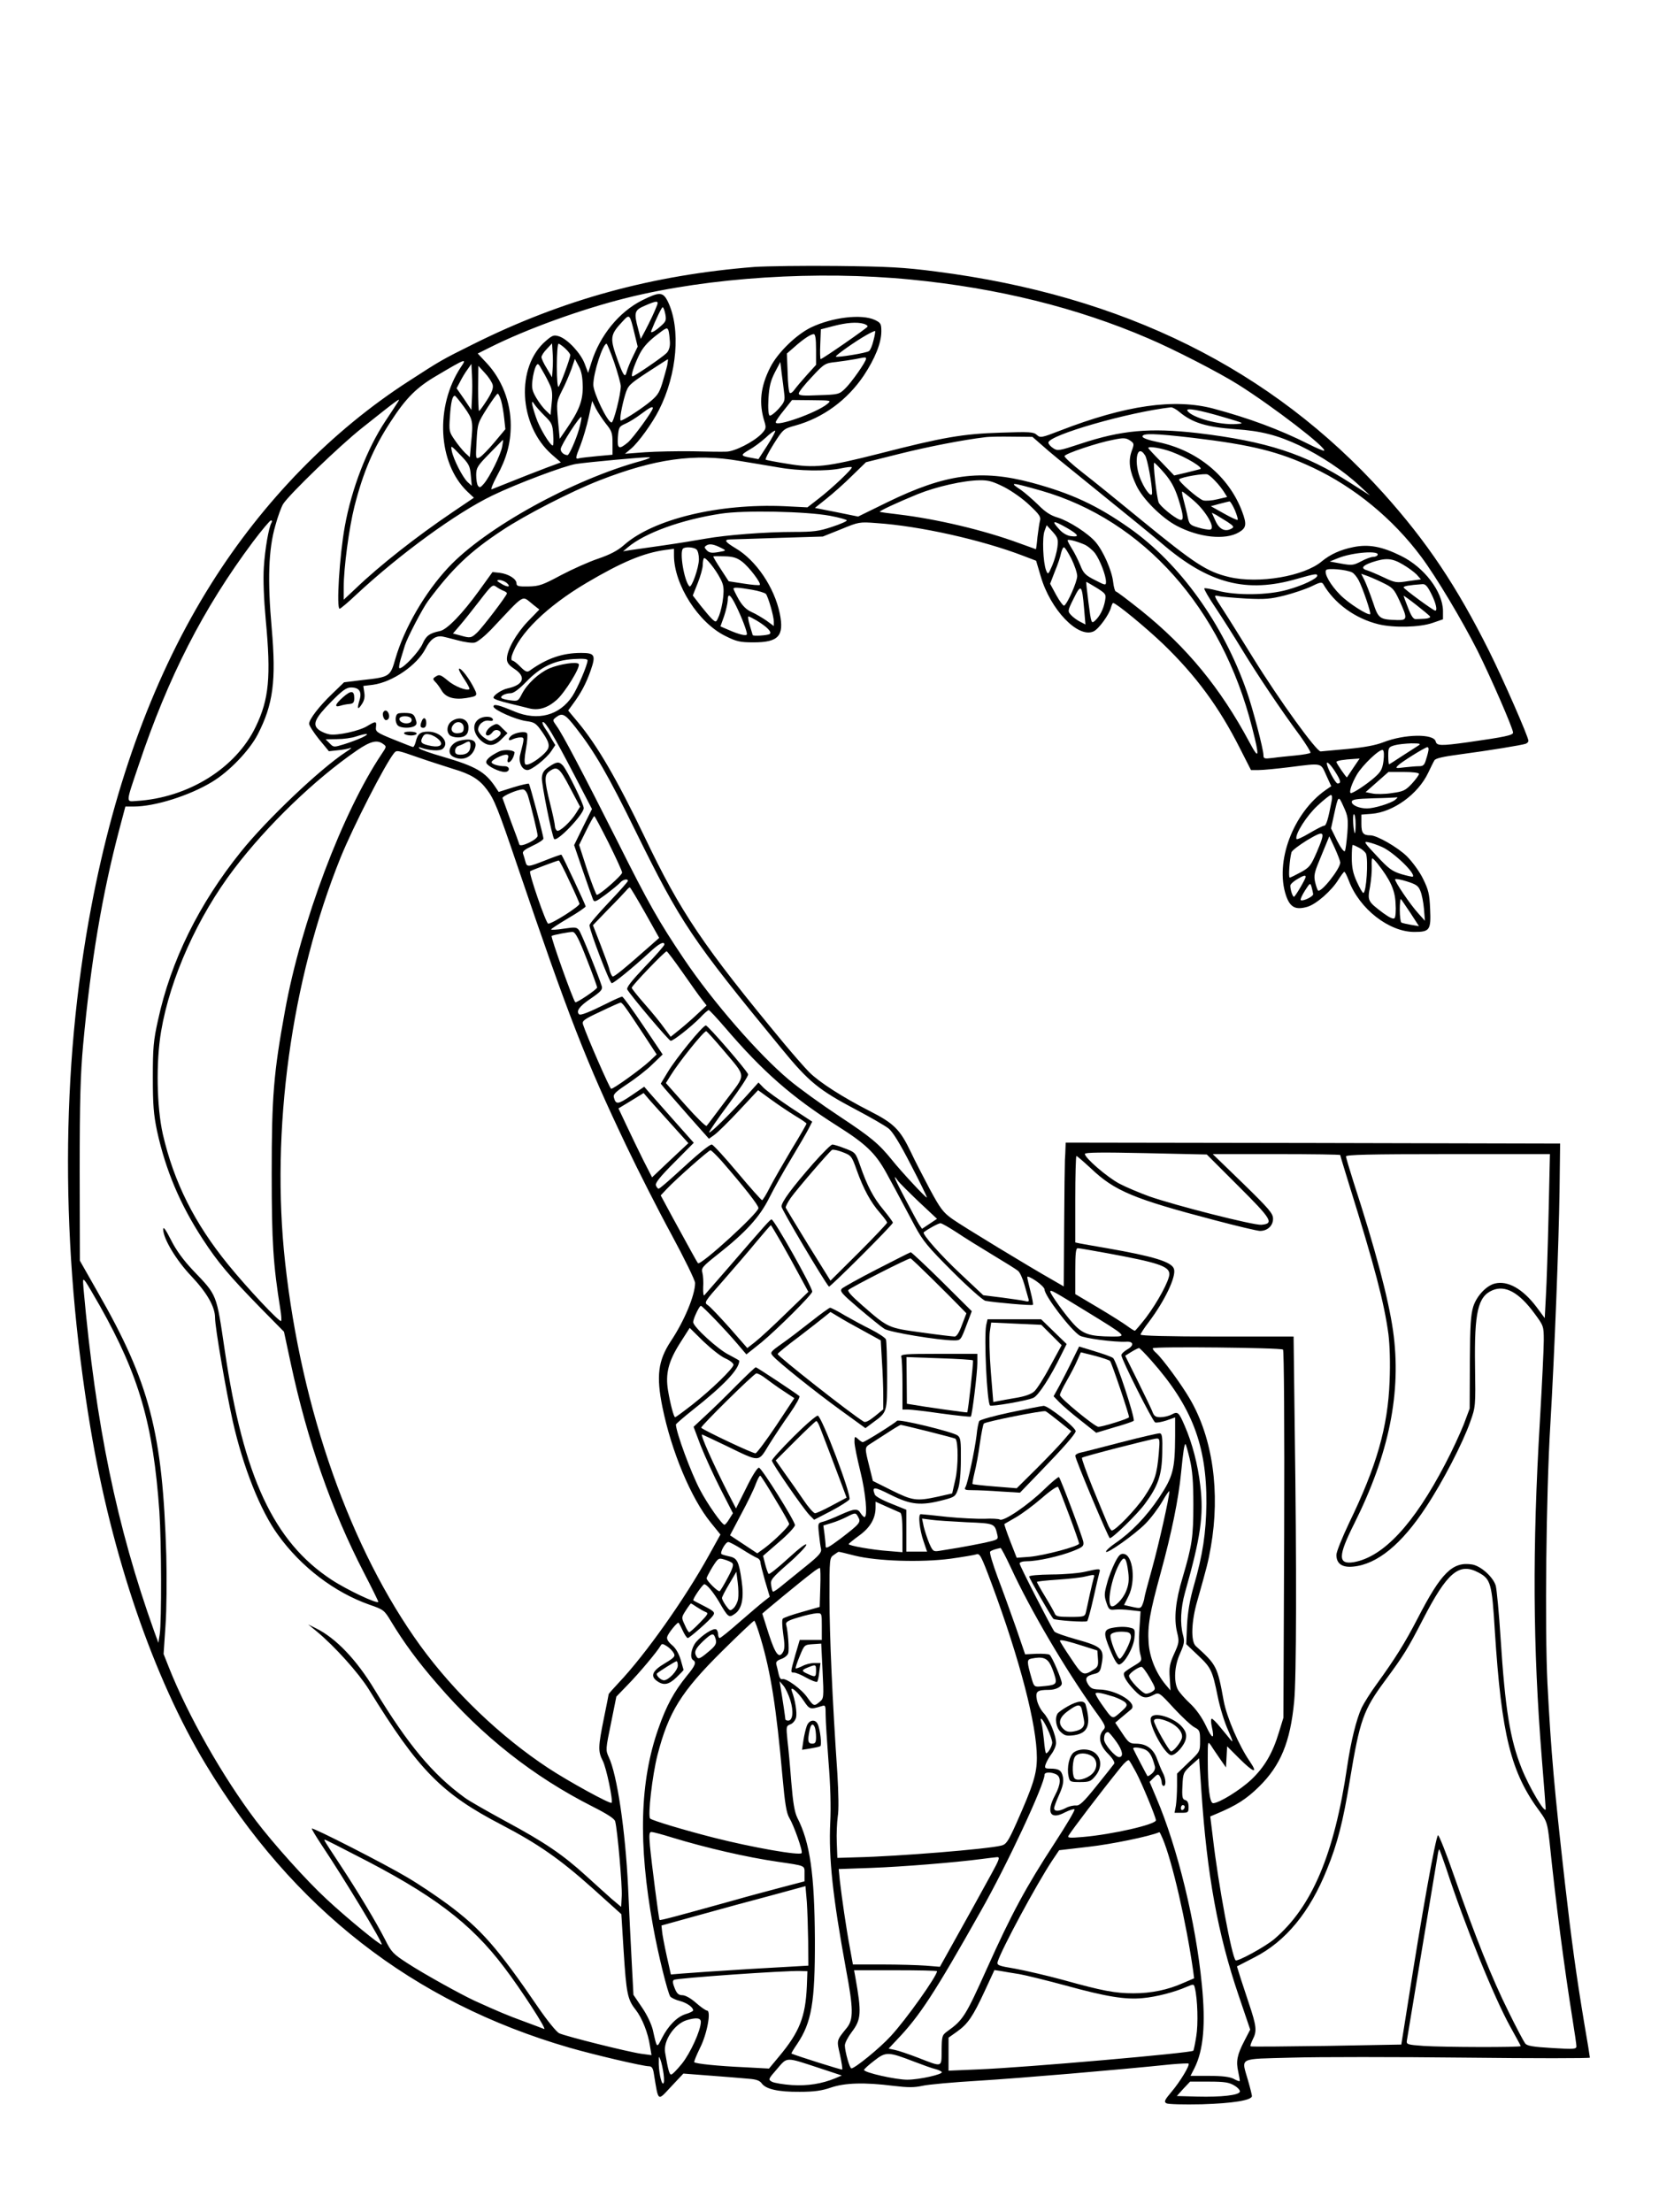 <?xml version="1.0" standalone="no"?>
<!DOCTYPE svg PUBLIC "-//W3C//DTD SVG 20010904//EN"
 "http://www.w3.org/TR/2001/REC-SVG-20010904/DTD/svg10.dtd">
<svg version="1.0" xmlns="http://www.w3.org/2000/svg"
 width="864pt" height="1152pt" viewBox="0 0 864 1152"
 preserveAspectRatio="xMidYMid meet">

<g transform="translate(0,1152) scale(0.1,-0.1)"
fill="#000000" stroke="none">
<path d="M3930 10130 c-532 -42 -1000 -170 -1465 -402 -163 -81 -170 -85 -335
-192 -401 -258 -760 -626 -1030 -1056 -292 -464 -501 -1028 -625 -1684 -160
-845 -161 -1770 -4 -2711 111 -667 329 -1303 600 -1752 453 -751 1080 -1240
1894 -1476 128 -37 384 -97 415 -97 14 0 21 -10 25 -37 25 -152 18 -146 91
-68 l63 67 143 -11 c79 -6 167 -13 197 -16 39 -3 57 -9 68 -24 21 -30 86 -45
198 -44 75 0 116 6 162 22 73 25 176 28 326 9 76 -9 108 -9 150 0 28 7 162 19
297 27 211 13 721 56 1000 85 47 4 87 6 90 4 8 -8 -44 -94 -88 -146 -38 -45
-41 -53 -27 -61 10 -5 88 -7 184 -5 162 5 261 21 261 43 0 5 -9 42 -20 80 -35
124 -58 112 228 120 136 4 541 4 900 0 358 -4 652 -4 652 0 0 4 -13 86 -30
183 -40 241 -65 420 -100 727 -55 487 -72 675 -91 1039 -14 282 -7 983 15
1346 22 375 44 940 48 1220 l3 245 -1287 3 -1288 2 -1 -27 c0 -16 -2 -44 -3
-63 -1 -19 -3 -175 -4 -347 l-2 -312 -57 33 c-122 69 -471 281 -523 318 -48
34 -63 54 -118 156 -34 64 -79 151 -98 192 -57 119 -88 150 -216 215 -139 71
-261 149 -313 201 -22 22 -80 88 -130 148 -425 513 -540 684 -728 1078 -143
298 -246 476 -348 598 l-50 60 24 33 c43 58 69 107 93 175 28 81 22 92 -50 92
-96 0 -178 -28 -267 -92 -14 -10 -23 -6 -49 20 -17 18 -36 32 -41 32 -6 0 -7
10 -4 23 35 115 182 259 390 382 183 108 295 155 408 171 l47 6 0 -34 c0 -152
127 -351 268 -420 58 -29 76 -33 147 -33 129 0 160 33 136 150 -28 136 -123
277 -230 340 -55 33 -63 45 -28 46 12 0 126 4 252 8 l230 7 95 38 c92 38 96
39 185 32 224 -15 546 -87 763 -170 l68 -26 24 -81 c50 -173 194 -324 275
-287 27 12 82 88 91 125 4 13 8 23 11 23 16 0 171 -128 261 -214 170 -164 291
-328 399 -542 l58 -114 40 0 c23 0 95 7 160 15 174 22 162 24 192 -42 l26 -57
-29 -20 c-170 -119 -266 -375 -206 -551 21 -60 49 -75 111 -57 47 14 126 84
161 141 14 22 28 41 31 41 4 0 14 -21 24 -47 55 -146 209 -266 341 -266 80 0
87 10 82 119 -3 78 -9 101 -36 156 -18 38 -55 88 -84 118 -49 48 -157 110
-191 110 -38 0 -47 12 -47 60 l0 48 53 4 c113 9 242 102 295 214 13 27 27 56
32 64 5 11 45 20 136 32 151 20 321 48 340 55 8 3 14 10 14 15 0 21 -134 326
-205 468 -169 338 -323 568 -550 821 -583 647 -1354 1030 -2330 1155 -169 22
-249 26 -515 29 -173 2 -367 -1 -430 -5z m815 -66 c450 -44 864 -146 1235
-306 130 -55 371 -179 469 -241 181 -114 462 -330 447 -344 -2 -2 -39 13 -82
35 -149 75 -311 135 -494 184 -204 54 -457 18 -798 -114 -98 -38 -104 -39
-122 -23 -17 16 -38 17 -187 12 -199 -6 -302 -24 -633 -109 -276 -70 -336 -77
-480 -53 -58 9 -108 19 -112 21 -4 3 15 40 42 83 49 77 51 78 112 95 145 40
271 133 357 261 58 88 91 169 91 229 0 40 -3 45 -34 60 -69 32 -221 14 -332
-39 -78 -38 -174 -132 -212 -207 -52 -102 -61 -188 -30 -286 9 -30 7 -37 -17
-62 -40 -41 -140 -92 -183 -92 -21 -1 -100 0 -177 2 -77 1 -187 -1 -245 -5
l-105 -8 32 27 c38 32 111 133 145 201 95 187 114 423 47 563 -26 53 -43 54
-137 7 -118 -60 -218 -182 -262 -323 l-17 -54 -18 48 c-21 55 -87 126 -132
142 -28 9 -35 7 -70 -23 -158 -135 -142 -440 31 -592 l47 -41 -73 -27 c-61
-23 -122 -47 -287 -113 -7 -3 5 28 27 69 50 91 72 171 72 264 0 121 -46 240
-127 326 l-45 48 64 32 c187 94 475 199 713 258 429 107 993 143 1480 95z
m-1324 -136 c-15 -38 -35 -80 -60 -128 l-24 -45 -13 50 c-24 88 -20 100 34
123 64 28 74 27 63 0z m44 -44 c6 -33 3 -39 -27 -65 -32 -28 -53 -37 -46 -21
23 58 54 122 59 122 4 0 10 -16 14 -36z m-161 -99 l17 -70 -25 -52 c-14 -28
-28 -63 -32 -78 -8 -33 -16 -25 -43 48 -47 129 -46 141 23 215 35 38 36 36 60
-63z m1194 49 c13 -4 22 -10 20 -15 -3 -8 -235 -169 -244 -169 -3 0 -4 35 -2
78 l3 77 65 17 c69 18 121 22 158 12z m-1009 -96 c1 -25 -6 -45 -18 -57 -22
-22 -167 -121 -177 -121 -10 0 5 49 33 108 18 38 42 67 86 102 59 46 62 47 69
27 3 -12 6 -39 7 -59z m1060 9 c-6 -26 -16 -50 -23 -55 -11 -10 -166 -35 -173
-29 -4 5 102 80 159 112 23 13 44 23 46 21 1 -2 -2 -24 -9 -49z m-299 -47 l0
-80 -48 -53 c-26 -29 -55 -63 -65 -77 -9 -13 -20 -20 -24 -16 -5 4 -10 52 -11
106 l-4 99 38 33 c47 42 86 68 102 68 8 0 12 -23 12 -80z m-1372 -103 l-3 -42
-27 46 c-16 25 -28 52 -28 59 0 8 12 27 28 43 l27 29 3 -47 c2 -25 2 -65 0
-88z m66 108 c14 -13 26 -28 26 -34 0 -16 -51 -155 -61 -165 -5 -6 -9 38 -9
107 0 64 4 117 9 117 4 0 20 -11 35 -25z m255 -73 c18 -53 33 -108 34 -122 0
-44 -37 -190 -48 -190 -21 0 -95 155 -95 196 0 63 50 215 69 214 3 -1 21 -44
40 -98z m1311 19 c0 -15 -77 -125 -110 -156 -29 -28 -35 -30 -135 -33 -84 -4
-105 -2 -105 9 0 8 30 46 68 86 65 70 69 72 127 78 33 4 78 11 100 15 56 11
55 11 55 1z m-1475 -146 c0 -75 -20 -125 -89 -225 l-31 -45 -9 96 c-8 94 -8
96 21 155 17 32 38 83 49 112 l18 53 20 -38 c15 -27 20 -58 21 -108z m440 113
c-4 -18 -16 -60 -26 -94 -17 -54 -26 -66 -76 -106 -55 -42 -128 -88 -140 -88
-8 0 5 75 23 135 15 48 20 53 117 117 56 36 103 67 105 67 2 1 0 -14 -3 -31z
m-1075 -10 c-135 -204 -120 -499 33 -647 l35 -33 -111 -75 c-185 -125 -379
-277 -504 -397 l-63 -59 0 64 c0 102 28 311 56 422 45 177 99 305 189 442 79
122 135 178 238 238 155 92 160 93 127 45z m465 -95 c11 -23 13 -49 8 -93 l-6
-61 -24 23 c-14 13 -36 42 -50 66 -21 36 -25 51 -20 92 3 27 11 59 17 71 11
20 13 19 36 -23 14 -23 31 -57 39 -75z m1219 -41 c5 -38 2 -46 -30 -82 -20
-22 -41 -37 -46 -34 -6 4 -9 39 -6 88 4 64 11 92 33 136 l29 55 7 -60 c5 -33
10 -79 13 -103z m-1626 -24 l-3 -63 -38 57 -39 56 18 34 c9 18 26 47 38 63
l21 30 3 -57 c2 -32 2 -86 0 -120z m108 68 c4 -18 -4 -39 -30 -80 -20 -31 -38
-56 -41 -56 -3 0 -5 53 -5 118 l1 117 34 -37 c19 -20 37 -48 41 -62z m44 -83
c6 -21 13 -63 16 -93 l6 -55 -56 -67 c-31 -37 -65 -72 -77 -79 -22 -11 -22
-11 -17 83 5 92 6 95 54 171 27 42 52 77 56 77 4 0 12 -17 18 -37z m-192 -34
c45 -64 47 -72 35 -192 l-6 -68 -25 23 c-13 13 -38 43 -54 67 -29 42 -30 47
-25 120 5 76 13 111 26 110 3 0 25 -27 49 -60z m-345 29 c-4 -7 -34 -53 -66
-101 -95 -143 -176 -352 -211 -547 -28 -153 -45 -430 -27 -430 4 0 44 33 87
74 227 211 520 425 709 516 126 61 376 155 435 164 67 10 351 36 380 35 14 0
-4 -9 -40 -19 -357 -97 -812 -349 -1004 -554 -123 -131 -231 -318 -277 -477
-26 -92 -30 -95 -169 -110 l-98 -12 -61 -59 c-70 -67 -121 -134 -121 -157 0
-9 23 -45 51 -80 l52 -63 46 5 c25 2 55 8 66 12 11 4 0 -6 -25 -22 -133 -87
-412 -352 -545 -518 -219 -272 -365 -568 -432 -877 -24 -107 -27 -145 -27
-298 0 -145 4 -193 22 -280 45 -205 120 -382 238 -563 79 -121 137 -190 300
-357 l123 -125 36 -168 c86 -400 211 -759 380 -1086 41 -79 75 -148 75 -152 0
-15 -162 61 -244 115 -300 197 -458 535 -555 1191 -45 302 -38 286 -166 420
-51 54 -88 105 -115 159 -28 55 -40 71 -40 54 0 -48 68 -161 146 -243 82 -87
124 -160 124 -217 0 -51 56 -376 92 -538 54 -240 144 -467 236 -593 120 -167
294 -299 475 -363 75 -26 78 -28 114 -88 66 -109 139 -209 241 -326 234 -272
499 -481 809 -638 77 -39 114 -63 117 -77 12 -47 37 -334 34 -388 l-3 -57 -50
42 c-27 24 -87 78 -133 120 -121 110 -213 173 -417 283 -99 54 -196 109 -215
124 -168 122 -296 277 -469 562 -94 156 -202 269 -306 320 l-40 20 45 -37 c94
-78 216 -214 270 -300 260 -423 379 -544 695 -708 189 -99 301 -177 471 -329
l150 -135 12 -193 c14 -219 20 -251 62 -304 34 -43 65 -121 75 -189 l8 -48
-53 7 c-70 10 -394 91 -428 107 -14 7 -62 66 -108 133 -213 312 -298 409 -473
539 -57 42 -152 106 -212 141 -114 68 -488 259 -495 253 -2 -2 21 -40 50 -84
121 -181 321 -512 314 -520 -6 -6 -183 139 -288 237 -103 95 -278 290 -368
409 -173 229 -353 547 -452 796 l-28 71 10 149 c6 82 7 246 4 366 -19 637 -86
897 -358 1371 l-92 162 -1 465 c0 371 4 504 18 660 40 432 99 783 189 1123
l31 117 44 0 c110 0 290 57 407 128 90 54 195 164 238 247 81 157 97 280 73
554 -22 249 -17 410 19 534 13 48 32 99 41 113 34 52 295 304 410 395 191 152
204 161 188 137z m2235 -12 c-56 -46 -268 -121 -268 -95 0 6 19 34 43 63 l42
53 103 -1 c102 -1 103 -1 80 -20z m-1472 -61 c38 -37 42 -46 45 -98 2 -31 1
-57 -2 -57 -14 0 -70 92 -88 148 -23 67 -27 98 -8 67 7 -11 31 -38 53 -60z
m320 -42 c30 -37 34 -48 34 -101 l0 -60 -77 -7 c-43 -4 -86 -9 -95 -11 -23 -7
-23 -2 6 70 13 34 32 98 42 144 l18 84 19 -39 c11 -21 35 -57 53 -80z m244 82
c0 -15 -102 -155 -130 -179 -47 -39 -56 -34 -52 28 4 51 6 55 40 70 21 9 57
32 82 51 44 33 60 41 60 30z m2742 -20 c68 -57 141 -79 293 -90 132 -9 218
-31 333 -85 112 -54 227 -130 312 -209 l55 -51 -102 65 c-236 152 -437 217
-798 260 -247 28 -394 15 -608 -56 -112 -37 -119 -38 -142 -23 -14 9 -25 22
-25 29 0 39 418 159 639 184 7 0 27 -10 43 -24z m233 -28 c105 -31 108 -32 65
-35 -88 -7 -233 33 -256 69 -10 17 59 5 191 -34z m-3360 -64 c-16 -55 -51
-133 -59 -133 -18 0 -36 15 -36 31 0 20 103 179 108 167 2 -4 -4 -33 -13 -65z
m981 -83 l-46 -71 -38 7 c-56 10 -57 14 -11 41 24 13 63 42 87 64 24 23 46 38
49 36 3 -3 -16 -38 -41 -77z m2217 40 c309 -37 447 -72 624 -155 217 -102 417
-266 565 -465 77 -103 212 -329 292 -487 71 -142 186 -407 186 -428 0 -14 -45
-23 -234 -50 -144 -20 -163 -19 -169 4 -10 41 -161 39 -272 -4 -40 -16 -101
-27 -185 -35 -69 -6 -133 -12 -142 -13 -21 -2 -215 266 -353 489 -54 87 -122
197 -152 243 -54 83 -54 83 -26 77 15 -4 80 -9 143 -13 98 -5 128 -2 200 16
47 12 109 33 139 47 44 22 55 24 62 13 58 -101 166 -180 289 -210 79 -19 213
-16 280 7 l55 19 0 45 c-2 100 -98 226 -218 285 -101 50 -170 62 -249 46 -69
-14 -120 -38 -164 -74 -92 -78 -329 -118 -482 -82 -117 28 -177 67 -463 301
-113 93 -249 203 -302 244 -53 41 -95 80 -93 85 3 13 173 70 254 85 53 11 65
10 86 -3 23 -16 24 -17 9 -58 -18 -52 -10 -104 26 -179 33 -69 131 -167 209
-208 115 -61 253 -76 324 -34 39 23 42 41 17 108 -69 184 -234 320 -439 362
-49 10 -80 21 -80 29 0 18 65 16 263 -7z m-796 -30 c63 -56 86 -74 333 -274
129 -104 266 -216 303 -248 243 -208 439 -259 703 -182 92 26 104 28 104 16 0
-15 -75 -51 -155 -73 -101 -29 -267 -31 -364 -5 -35 9 -66 15 -69 12 -3 -3 24
-50 60 -103 36 -54 98 -152 138 -218 76 -125 200 -311 301 -447 32 -45 56 -84
54 -88 -3 -4 -37 -10 -77 -14 -40 -4 -94 -9 -120 -13 -44 -5 -48 -4 -48 15 0
30 -56 244 -87 332 -123 352 -348 665 -611 850 -169 119 -301 180 -507 236
-266 71 -449 47 -753 -101 l-153 -75 -113 23 -112 22 60 48 c34 27 94 80 133
119 l73 71 172 43 c151 38 337 74 448 87 19 3 83 4 141 3 l106 -1 40 -35z
m-2802 -17 c-8 -42 -64 -156 -95 -192 -18 -21 -23 -22 -31 -10 -5 7 -9 32 -9
55 0 37 6 48 68 111 37 38 69 71 71 72 2 0 0 -16 -4 -36z m-163 -149 l5 -54
-22 20 c-26 25 -73 117 -82 161 -6 32 -6 32 44 -20 46 -47 51 -58 55 -107z
m3650 123 c78 -29 169 -84 148 -90 -8 -2 -42 -11 -75 -19 l-60 -14 -67 70
c-38 38 -68 71 -68 73 0 11 68 0 122 -20z m-138 -19 c12 -20 36 -149 36 -195
0 -27 -31 6 -56 62 -42 90 -25 204 20 133z m-2114 -28 c63 -10 155 -26 204
-34 103 -19 253 -21 326 -5 28 6 53 9 56 6 7 -6 -104 -111 -173 -164 l-58 -45
-120 6 c-342 15 -683 -67 -836 -203 -33 -29 -72 -49 -133 -70 -48 -16 -135
-55 -194 -86 -95 -51 -114 -58 -170 -59 -53 -1 -62 2 -62 16 0 23 -41 49 -87
55 l-38 4 -70 -97 c-86 -119 -166 -202 -203 -210 -55 -11 -73 -25 -91 -66 -17
-40 -99 -128 -120 -128 -5 0 -2 21 6 48 8 26 18 58 22 72 13 41 92 192 120
230 125 168 216 256 386 368 120 80 360 203 506 260 289 113 496 142 729 102z
m2215 -65 c34 -40 53 -75 71 -130 29 -92 31 -120 7 -111 -31 12 -102 71 -109
90 -11 32 -30 206 -23 206 4 0 28 -25 54 -55z m266 -42 c15 -15 34 -40 43 -54
l17 -27 -51 -12 c-28 -7 -60 -9 -73 -6 -26 7 -134 102 -126 110 12 12 135 33
149 25 8 -4 27 -20 41 -36z m-1100 -30 c40 -21 100 -63 132 -95 50 -47 59 -60
53 -80 -3 -12 -9 -51 -13 -85 -3 -35 -7 -63 -8 -63 0 0 -39 14 -86 31 -184 68
-429 126 -629 150 -52 6 -96 12 -98 14 -4 4 95 50 198 92 97 39 238 71 321 72
47 1 70 -6 130 -36z m191 -18 c533 -153 941 -611 1099 -1234 40 -156 37 -172
-14 -76 -151 282 -325 494 -564 686 -68 54 -127 99 -132 99 -4 0 -11 23 -14
51 -7 59 -51 159 -91 206 -38 45 -139 110 -198 128 -35 10 -65 29 -101 66 -29
28 -69 63 -89 77 -65 43 -56 42 104 -3z m795 -52 c65 -56 116 -146 85 -151 -9
-1 -37 3 -62 11 -41 12 -46 16 -54 52 -4 22 -14 61 -21 88 -7 26 -11 47 -8 47
3 0 30 -21 60 -47z m214 -49 c11 -26 17 -49 15 -51 -2 -3 -35 12 -72 33 l-68
38 44 12 c25 7 49 12 53 13 4 1 17 -20 28 -45z m-2108 -30 c48 -9 87 -20 87
-24 0 -5 -35 -20 -78 -34 -66 -22 -95 -26 -198 -26 -148 0 -352 -16 -459 -35
-44 -8 -142 -24 -219 -35 -76 -11 -154 -22 -175 -25 l-36 -6 25 21 c89 75 279
144 484 175 120 19 446 12 569 -11z m2070 -32 c32 -21 35 -27 22 -34 -34 -20
-65 -5 -85 40 l-19 42 22 -11 c12 -7 39 -24 60 -37z m-4979 -4 c-14 -23 -34
-136 -40 -233 -4 -63 0 -163 10 -273 28 -297 17 -413 -52 -556 -103 -216 -352
-371 -622 -387 -55 -4 -56 -15 12 186 154 460 336 816 595 1163 46 61 89 112
94 112 6 0 7 -5 3 -12z m4144 -28 c60 -35 66 -48 20 -42 -20 2 -44 16 -60 34
-45 49 -36 51 40 8z m-51 -99 c-3 -25 -15 -68 -27 -96 -21 -48 -22 -49 -32
-25 -16 42 -21 172 -8 205 l11 30 31 -34 c27 -30 30 -39 25 -80z m139 14 c17
-7 43 -28 57 -46 26 -36 57 -116 57 -149 0 -19 -3 -19 -57 9 -50 25 -61 36
-77 78 -11 26 -30 65 -43 85 -13 21 -23 40 -23 44 0 8 43 -3 86 -21z m-1887
-20 c24 -12 24 -13 -18 -20 -34 -6 -47 -4 -60 9 -14 15 -14 18 -1 26 16 10 39
6 79 -15z m-131 -7 c7 -7 12 -29 12 -50 0 -44 -39 -154 -50 -141 -27 29 -52
178 -33 196 11 11 58 8 71 -5z m1952 -48 c16 -33 30 -73 30 -90 0 -29 -50
-143 -68 -154 -4 -2 -23 22 -41 55 l-32 59 25 65 c15 35 29 78 32 95 4 16 10
30 15 30 5 0 22 -27 39 -60z m1594 19 c-3 -5 -13 -9 -23 -9 -10 0 -38 -10 -62
-23 -40 -21 -49 -22 -104 -12 l-60 11 45 18 c74 30 220 41 204 15z m-3309 -34
c36 -27 101 -113 92 -121 -3 -3 -40 0 -84 7 l-78 12 -41 63 c-23 35 -40 64
-39 66 2 2 29 2 60 1 43 -1 64 -8 90 -28z m-113 -89 c17 -32 19 -51 14 -98 -3
-32 -13 -74 -21 -94 -15 -36 -16 -36 -35 -19 -11 10 -38 42 -61 71 l-41 53 26
65 c14 35 26 78 26 94 0 16 3 32 6 35 8 8 60 -56 86 -107z m3553 75 c28 -16
60 -40 73 -53 l22 -25 -65 -9 c-62 -10 -69 -9 -128 19 -34 16 -72 32 -84 36
-38 10 -30 25 22 43 72 24 104 22 160 -11z m-263 -42 c10 -5 25 -24 34 -41 22
-42 65 -170 60 -176 -10 -9 -113 56 -156 100 -51 51 -85 111 -74 129 7 12 107
3 136 -12z m154 -51 c58 -28 63 -33 93 -97 42 -92 41 -101 -11 -100 -94 3 -99
6 -128 94 -15 44 -35 95 -44 114 l-17 33 23 -8 c13 -4 51 -20 84 -36z m-4565
2 c10 -6 19 -15 19 -21 0 -5 -13 -3 -30 6 -16 9 -30 18 -30 20 0 8 20 6 41 -5z
m3080 -31 c49 -31 50 -33 44 -68 -8 -43 -27 -80 -52 -103 -19 -17 -20 -15 -34
92 -8 61 -13 110 -12 110 2 0 26 -14 54 -31z m-3088 -16 c9 -3 17 -9 17 -13 0
-11 -127 -178 -156 -205 -30 -28 -35 -29 -87 -14 l-38 10 36 42 c20 23 66 81
103 129 63 82 68 86 87 72 11 -8 28 -17 38 -21z m4831 -15 c24 -47 33 -88 21
-88 -10 0 -165 114 -165 121 0 7 28 12 97 17 16 2 27 -10 47 -50z m-1808 -78
l7 -82 -29 15 c-16 8 -37 24 -47 35 -17 19 -17 22 15 86 38 77 43 73 54 -54z
m-1730 99 c35 -6 67 -16 73 -22 12 -16 41 -115 41 -144 l0 -23 -38 28 c-22 15
-57 36 -78 45 -28 13 -47 32 -67 66 -15 27 -27 52 -27 55 0 9 25 7 96 -5z
m-82 -85 c29 -59 56 -130 56 -146 0 -12 -40 -3 -96 22 l-42 18 19 53 c10 30
18 66 19 82 0 41 14 33 44 -29z m3614 -55 c2 -5 -10 -10 -27 -11 -17 -1 -39
-2 -48 -2 -12 -1 -24 17 -40 59 -13 32 -23 61 -23 62 0 6 135 -100 138 -108z
m-4671 62 l32 -25 -60 -62 c-61 -64 -109 -149 -109 -195 0 -20 10 -33 40 -53
62 -41 47 -83 -37 -101 -29 -6 -73 -35 -73 -48 0 -7 28 -17 90 -32 30 -7 72
-18 93 -23 51 -14 99 1 147 44 43 39 124 170 114 186 -9 14 -100 0 -154 -23
-54 -24 -115 -80 -142 -133 -19 -37 -21 -38 -60 -33 -22 3 -43 8 -46 12 -10 9
19 25 47 25 16 0 43 20 82 60 74 77 145 111 246 118 53 3 73 1 73 -7 0 -23
-52 -145 -79 -186 -67 -101 -180 -131 -302 -80 -81 34 -109 41 -109 26 0 -17
114 -68 170 -76 45 -6 52 -11 86 -60 28 -41 35 -60 30 -79 -8 -31 -105 -101
-120 -86 -6 6 -5 35 3 79 7 39 10 75 6 82 -8 13 -61 5 -82 -12 -20 -17 -16
-31 6 -19 11 5 29 10 41 10 22 0 22 -1 -1 -90 -10 -39 9 -80 38 -80 22 0 96
58 123 97 l22 33 -20 33 c-10 19 -27 46 -37 60 -9 15 -13 27 -7 27 14 0 55
-69 162 -274 l93 -179 -47 -94 -46 -94 45 -132 c25 -73 49 -140 53 -150 7 -17
14 -14 67 25 33 25 66 52 74 61 14 17 41 23 41 10 0 -5 -45 -55 -100 -113 -55
-58 -100 -111 -100 -118 0 -27 105 -302 116 -302 11 0 109 80 194 158 52 49
80 63 80 43 0 -5 -45 -57 -101 -115 -70 -74 -98 -109 -92 -119 22 -37 217
-267 226 -267 14 0 104 71 152 119 21 23 42 41 46 41 4 0 43 -42 86 -92 196
-229 348 -362 585 -512 147 -93 196 -140 252 -240 33 -60 53 -97 151 -281 42
-78 68 -109 196 -237 82 -82 158 -149 171 -152 50 -9 242 -26 247 -21 3 3 -3
34 -12 69 -9 36 -17 69 -17 76 0 6 20 -3 45 -20 25 -17 45 -37 45 -45 0 -32
134 -208 183 -240 22 -14 181 -35 241 -32 40 3 44 -19 7 -40 -17 -10 -31 -23
-31 -30 0 -21 163 -345 176 -350 8 -3 34 2 59 10 l45 16 0 -97 c-1 -173 -10
-210 -83 -320 -66 -99 -146 -182 -230 -239 -26 -18 -47 -37 -47 -43 0 -17 151
90 205 145 28 28 67 80 88 116 20 35 37 59 37 53 0 -31 -55 -276 -90 -402 -22
-78 -40 -147 -40 -152 0 -5 -4 -20 -9 -33 -9 -23 -12 -24 -53 -15 l-44 10 23
46 c39 77 24 213 -24 220 -18 3 -27 -7 -47 -46 -14 -28 -33 -76 -41 -109 -14
-50 -15 -63 -3 -98 12 -36 16 -40 43 -37 17 2 54 1 83 -3 l52 -6 -6 -92 c-4
-54 -2 -107 4 -129 10 -37 10 -37 -33 -63 -24 -14 -47 -30 -50 -35 -9 -14 12
-49 53 -92 39 -41 58 -46 100 -24 28 14 29 14 106 -70 43 -46 91 -91 107 -99
27 -14 29 -20 29 -71 0 -55 -1 -56 -60 -112 l-60 -58 0 -64 c0 -36 -3 -82 -6
-103 l-7 -37 37 0 c34 0 36 2 36 31 0 21 -6 32 -17 35 -15 4 -18 15 -15 74 3
67 5 70 45 107 l42 37 12 -174 c29 -433 85 -742 194 -1062 l60 -177 -30 -58
c-38 -73 -45 -107 -32 -163 5 -24 9 -46 7 -47 -2 -2 -16 3 -32 12 -20 10 -59
15 -127 15 l-97 0 21 41 c46 92 59 227 38 435 -31 320 -126 712 -237 972 l-35
83 22 22 c19 19 23 20 31 7 5 -8 10 -23 10 -32 0 -10 5 -18 10 -18 14 0 12 38
-4 68 -8 15 -21 47 -30 72 -19 53 -56 80 -110 80 -32 0 -39 5 -72 55 l-36 54
33 28 c18 15 40 33 48 40 42 31 -73 104 -165 105 -34 1 -44 6 -58 28 -18 31
-10 43 36 54 22 5 29 14 34 44 17 86 6 97 -134 136 -56 16 -106 33 -111 40
-16 21 -181 343 -181 354 0 7 16 12 39 12 55 0 171 26 239 53 50 20 57 25 54
47 -4 25 -118 329 -127 338 -3 3 -38 -26 -78 -65 -83 -81 -211 -168 -230 -156
-6 4 -43 6 -80 4 -37 -1 -125 3 -195 10 -70 8 -131 14 -137 14 -15 0 -6 -82
15 -142 l18 -53 -54 0 -54 0 0 109 0 109 -79 32 c-44 17 -82 38 -85 47 -17 43
-5 43 84 -2 103 -51 155 -57 270 -27 62 16 66 19 79 57 9 25 15 82 15 153 1
98 -1 115 -17 127 -26 19 -309 88 -316 76 -7 -10 -167 -111 -178 -111 -3 0
-15 7 -25 17 -17 15 -18 14 -18 -16 0 -18 14 -86 30 -151 28 -111 40 -240 22
-240 -4 0 -13 9 -20 20 -16 26 -31 25 -105 -8 -34 -16 -75 -32 -90 -36 -28 -7
-28 -8 -22 -64 3 -31 8 -67 11 -79 3 -17 -11 -34 -73 -84 -43 -34 -99 -81
-126 -102 -26 -22 -49 -38 -52 -35 -3 2 -7 18 -9 34 -5 26 4 37 87 110 51 44
94 89 96 99 2 12 -35 -16 -93 -69 -53 -49 -100 -86 -103 -82 -4 4 -12 27 -18
50 l-11 44 83 72 c46 39 83 79 83 88 0 21 -171 294 -187 299 -7 3 -35 -40 -66
-104 l-54 -108 -39 75 c-81 159 -148 310 -138 310 2 0 59 -27 126 -59 179 -87
166 -87 223 6 27 43 75 116 108 162 32 46 55 87 50 91 -19 16 -221 150 -227
150 -4 0 -50 -44 -104 -98 -53 -54 -125 -124 -159 -155 l-61 -57 37 -98 c21
-53 67 -154 103 -225 l65 -127 -19 -30 c-10 -17 -21 -30 -25 -30 -13 0 -90
110 -127 181 -47 88 -125 300 -126 341 0 3 40 38 88 76 161 127 242 212 242
256 0 2 -24 15 -52 30 -57 27 -188 147 -188 171 0 18 32 85 40 85 8 0 130
-127 191 -199 l46 -54 79 63 c83 69 264 249 264 264 0 24 -198 376 -212 376
-7 0 -31 -27 -228 -255 -62 -71 -117 -134 -122 -140 -4 -5 -7 12 -6 40 2 28 0
62 -4 77 -7 24 -1 32 80 96 146 115 218 194 268 294 24 48 76 141 115 205 39
65 80 135 90 155 l19 37 -113 74 c-61 41 -124 86 -140 102 l-27 28 -62 -69
c-89 -98 -189 -197 -195 -191 -2 3 43 69 102 148 58 78 104 148 101 155 -9 23
-209 254 -220 254 -16 0 -154 -169 -198 -242 l-37 -61 22 -27 c13 -15 70 -80
126 -144 l103 -116 28 20 c16 11 74 68 129 127 l99 106 69 -50 c37 -27 94 -65
125 -84 32 -19 58 -37 58 -40 0 -4 -35 -65 -78 -135 -42 -71 -93 -159 -112
-196 -19 -38 -38 -68 -41 -68 -4 0 -62 65 -129 145 -67 80 -127 145 -133 145
-13 0 -76 -52 -183 -151 -47 -43 -89 -79 -94 -79 -4 0 -11 8 -14 17 -5 12 20
44 95 119 l102 103 -104 117 c-57 64 -115 130 -129 146 l-25 29 -69 -47 c-68
-46 -79 -47 -89 -9 -5 16 8 29 70 70 42 28 101 73 130 102 l54 52 -101 150
c-56 83 -105 151 -110 151 -5 0 -40 -15 -77 -34 -94 -47 -140 -65 -147 -58
-17 16 1 42 59 81 54 37 64 48 59 65 -18 58 -106 275 -118 291 -12 17 -20 18
-80 9 -36 -6 -66 -7 -66 -4 0 3 41 30 90 59 50 29 90 57 90 61 0 7 -119 261
-126 269 -2 2 -38 -11 -81 -28 -94 -37 -99 -38 -107 -7 -3 13 -9 31 -12 40 -5
12 8 22 50 42 31 14 56 31 56 37 0 16 -70 280 -76 286 -2 2 -39 -6 -81 -19
l-76 -24 -16 24 c-54 81 -102 109 -277 160 -60 17 -113 36 -119 42 -7 8 -5 9
8 4 44 -15 97 -18 112 -6 39 32 -9 90 -75 90 -41 0 -55 -11 -65 -53 -4 -15
-10 -27 -14 -27 -3 0 -49 18 -101 39 -89 36 -95 41 -92 65 4 31 -1 32 -44 6
-40 -26 -159 -52 -199 -44 -17 3 -41 13 -54 23 -36 27 -22 60 63 146 59 60 80
75 104 75 43 0 58 -22 44 -67 -14 -46 -9 -53 13 -19 12 18 16 37 12 60 l-5 34
50 6 c102 14 230 102 274 188 24 47 50 67 84 64 8 -1 45 -10 82 -20 36 -10 78
-16 91 -12 14 3 52 34 84 67 184 195 157 179 220 130z m1163 -82 c56 -34 82
-61 68 -71 -12 -7 -88 -12 -88 -5 0 1 -7 23 -15 50 -8 26 -11 47 -7 47 4 0 23
-10 42 -21z m-940 -560 c97 -124 168 -247 311 -539 236 -479 289 -558 758
-1129 144 -176 195 -217 392 -321 74 -39 148 -82 166 -96 21 -16 58 -75 117
-190 48 -92 85 -168 83 -170 -4 -4 -136 138 -182 196 -68 84 -110 119 -272
226 -94 62 -213 148 -264 191 -158 132 -398 408 -546 628 -132 196 -185 289
-348 615 -181 359 -287 560 -316 599 -22 31 -22 31 -3 46 33 25 47 17 104 -56z
m-1115 -50 c-22 -10 -64 -26 -94 -35 -52 -16 -54 -16 -74 5 l-21 21 59 1 c33
0 78 6 100 14 59 19 76 16 30 -6z m400 -10 c26 -26 9 -42 -37 -34 -53 10 -62
18 -48 45 9 17 17 20 38 15 15 -3 36 -15 47 -26z m-290 -23 c19 -13 18 -15 -7
-52 -204 -304 -421 -879 -504 -1339 -59 -323 -69 -446 -69 -845 0 -360 8 -476
45 -708 5 -30 7 -58 4 -61 -8 -8 -176 171 -276 294 -175 215 -282 428 -340
679 -32 142 -36 376 -9 535 47 278 191 598 379 845 173 228 423 469 642 619
69 47 104 56 135 33z m5391 -9 c-11 -7 -48 -31 -84 -54 -36 -24 -66 -43 -68
-43 -2 0 -4 20 -4 45 0 42 2 45 33 54 17 5 57 9 87 10 46 0 52 -2 36 -12z m54
-18 c0 -7 -5 -29 -12 -50 -9 -33 -15 -39 -38 -39 -15 0 -49 -3 -76 -6 -46 -6
-48 -5 -33 10 16 17 138 93 152 95 4 1 7 -4 7 -10z m-235 -63 c-6 -43 -14 -56
-48 -86 -43 -37 -107 -79 -121 -80 -13 0 3 49 31 97 29 49 120 136 135 127 6
-4 7 -27 3 -58z m-5028 20 c54 -19 136 -45 183 -60 92 -27 137 -55 176 -108
38 -50 58 -100 159 -398 267 -786 356 -1014 567 -1457 61 -128 166 -335 234
-460 68 -126 124 -240 124 -254 0 -63 -56 -198 -127 -304 -66 -101 -76 -181
-43 -343 47 -231 149 -474 251 -600 l51 -63 -61 -110 c-124 -224 -328 -513
-468 -661 -29 -31 -53 -58 -53 -60 0 -2 -11 -58 -25 -126 -30 -148 -31 -172
-6 -221 19 -36 55 -210 46 -219 -7 -8 -227 113 -330 181 -250 165 -490 395
-666 637 -363 502 -619 1225 -704 1995 -76 687 31 1471 289 2110 66 162 230
483 278 543 14 16 14 17 125 -22z m4872 -53 c-18 -27 -33 -49 -34 -51 -3 -3
-55 73 -55 80 0 7 39 13 93 16 l28 2 -32 -47z m-94 -24 c28 -44 31 -59 11 -59
-11 0 -56 84 -56 105 0 13 22 -9 45 -46z m435 -9 c0 -6 -17 -29 -37 -51 -34
-36 -45 -41 -105 -49 -37 -6 -83 -6 -101 -2 l-35 7 60 53 59 52 79 0 c49 0 80
-4 80 -10z m-4641 -112 c16 -52 51 -195 51 -210 0 -20 -89 -62 -95 -46 -2 7
-22 63 -45 123 -22 61 -41 114 -43 119 -2 10 77 45 105 45 10 1 20 -11 27 -31z
m4186 -30 c-18 -95 -28 -128 -39 -128 -7 0 -41 -18 -77 -39 -35 -21 -66 -35
-67 -30 -9 24 53 121 109 173 33 31 65 56 70 56 7 0 8 -13 4 -32z m82 -166
c-4 -45 -9 -88 -13 -94 -4 -6 -21 16 -40 53 l-32 65 15 69 c23 105 23 105 50
45 23 -49 25 -64 20 -138z m248 172 c-24 -18 -109 -44 -146 -44 -40 0 -79 17
-79 34 0 13 21 16 113 19 61 1 117 4 122 5 6 1 1 -5 -10 -14z m-205 -126 c0
-28 -2 -49 -4 -47 -8 9 -13 99 -5 99 5 0 9 -23 9 -52z m-3890 -98 c38 -77 70
-146 70 -154 0 -14 -116 -116 -132 -116 -3 0 -26 58 -50 130 l-42 130 37 75
c20 41 39 75 42 75 3 0 36 -63 75 -140z m3688 -47 c-31 -71 -38 -80 -83 -105
-28 -15 -54 -28 -58 -28 -8 0 -1 94 9 132 3 9 40 37 82 63 93 55 97 49 50 -62z
m122 -54 c1 -32 -101 -161 -116 -146 -3 3 -10 23 -15 44 -7 32 -4 49 21 109
16 40 35 85 41 100 l12 29 28 -60 c15 -33 28 -67 29 -76z m216 81 c59 -25 178
-139 162 -155 -2 -2 -29 4 -60 13 -48 15 -66 28 -128 95 -66 70 -70 77 -44 71
16 -3 48 -14 70 -24z m-117 -5 c16 -8 31 -22 35 -30 13 -35 2 -205 -14 -205
-4 0 -19 26 -34 59 -20 44 -26 75 -26 125 0 36 2 66 5 66 4 0 19 -7 34 -15z
m95 -82 c66 -84 91 -137 94 -206 3 -38 0 -73 -5 -78 -7 -7 -27 3 -59 26 -81
61 -83 64 -69 137 6 35 10 82 9 106 -1 23 0 42 3 42 3 0 15 -12 27 -27z
m-4209 -90 c28 -58 51 -112 53 -119 3 -12 -141 -104 -163 -104 -11 0 -103 266
-94 273 4 4 141 56 149 56 3 1 28 -47 55 -106z m3835 21 c0 -11 -55 -104 -61
-104 -7 0 -19 36 -19 58 0 7 15 21 33 32 33 20 47 25 47 14z m597 -73 c8 -18
16 -60 19 -94 l5 -62 -34 38 c-43 47 -126 170 -121 178 2 4 30 -1 61 -11 48
-15 60 -23 70 -49z m-558 -17 c1 -13 -56 -40 -65 -31 -3 3 7 25 22 49 27 42
28 42 35 18 4 -14 7 -30 8 -36z m-3480 -96 l74 -132 -44 -39 c-139 -123 -192
-166 -199 -162 -4 3 -11 17 -15 32 -3 16 -25 75 -47 132 l-40 103 79 82 c44
44 86 89 94 98 8 10 16 17 19 17 3 0 38 -59 79 -131z m3987 -3 l44 -68 -42 7
c-22 4 -45 9 -50 12 -4 3 -8 33 -8 66 0 34 3 59 6 56 3 -3 25 -36 50 -73z
m-4290 -240 c30 -76 54 -143 54 -147 0 -10 -109 -83 -114 -77 -12 12 -129 340
-123 345 6 5 94 22 110 21 14 -2 32 -36 73 -142z m499 -69 c42 -60 87 -124
101 -141 l24 -31 -43 -40 c-23 -22 -65 -59 -93 -82 l-51 -41 -34 46 c-18 26
-64 82 -101 124 -37 42 -68 81 -68 85 0 11 173 191 182 190 4 -1 41 -50 83
-110z m-296 -185 c12 -16 53 -77 91 -135 l70 -107 -37 -35 c-44 -41 -187 -144
-200 -144 -7 0 -128 277 -147 336 -5 18 5 26 91 66 54 26 101 47 105 47 4 1
16 -12 27 -28z m506 -217 c125 -149 123 -121 15 -265 -51 -68 -96 -128 -100
-132 -4 -4 -53 44 -109 107 l-103 116 23 37 c42 69 174 234 187 233 4 -1 43
-44 87 -96z m-260 -398 l80 -89 -95 -89 -94 -89 -45 88 c-24 48 -63 129 -87
180 l-43 91 66 40 65 40 36 -42 c20 -22 73 -81 117 -130z m254 -183 c119 -137
191 -229 191 -244 0 -26 -301 -301 -315 -287 -4 4 -44 77 -132 238 l-62 115
32 34 c49 52 218 201 227 201 5 0 31 -26 59 -57z m2689 -128 c176 -175 189
-197 121 -203 -41 -3 -443 99 -584 148 -49 18 -119 47 -155 66 -64 34 -180
134 -180 155 0 8 88 9 318 4 l317 -7 163 -163z m532 160 c0 -3 21 -72 46 -153
132 -423 183 -616 205 -780 7 -59 10 -148 6 -245 -9 -238 -67 -441 -211 -738
-36 -76 -66 -150 -66 -166 0 -46 30 -67 88 -61 124 12 252 116 380 312 86 130
190 331 229 442 28 78 28 81 25 292 -4 279 15 361 91 393 66 28 138 -11 218
-120 48 -65 49 -67 49 -141 0 -41 -9 -228 -20 -415 -40 -671 -37 -1180 10
-1765 11 -135 20 -251 20 -259 0 -34 -87 113 -126 212 -60 151 -85 306 -109
677 -8 129 -20 252 -25 272 -13 45 -77 103 -123 111 -102 16 -161 -42 -284
-281 -67 -129 -115 -206 -214 -343 -31 -42 -65 -97 -77 -121 -28 -60 -57 -178
-76 -308 -67 -456 -183 -730 -380 -898 -46 -39 -192 -119 -201 -110 -20 19
-91 400 -118 636 l-14 113 31 13 c105 44 157 77 223 142 112 110 163 232 183
444 12 121 13 709 3 1413 l-6 487 -399 0 c-256 0 -398 4 -398 10 0 5 20 36 44
67 82 109 143 236 130 275 -11 37 -108 66 -349 108 -66 11 -130 23 -142 25
l-23 5 0 225 c0 124 3 225 6 225 4 0 37 -29 75 -64 124 -118 222 -159 645
-270 117 -31 223 -56 236 -56 39 0 68 27 68 63 0 28 -19 50 -157 185 l-157
152 332 0 c183 0 332 -2 332 -5z m1085 -307 c-4 -172 -10 -364 -14 -427 l-6
-115 -43 58 c-71 94 -150 139 -217 122 -44 -11 -94 -64 -112 -119 -13 -42 -17
-96 -18 -292 l-1 -240 -31 -83 c-18 -45 -60 -137 -96 -205 -164 -315 -323
-485 -477 -512 -83 -13 -82 32 3 201 182 364 247 685 202 1004 -24 168 -93
428 -206 775 -21 67 -39 126 -39 133 0 9 124 12 531 12 l531 0 -7 -312z
m-3280 64 l95 -89 -39 -26 -39 -26 -15 22 c-8 12 -39 70 -70 129 -55 103 -72
144 -42 101 8 -12 58 -61 110 -111z m198 -160 c40 -27 124 -79 187 -117 63
-38 123 -75 132 -83 10 -8 24 -40 33 -71 9 -31 18 -64 21 -74 5 -14 1 -17 -18
-12 -13 3 -67 11 -120 18 l-97 12 -116 109 c-104 97 -205 211 -194 219 26 20
77 47 87 47 7 0 45 -22 85 -48z m-913 -54 c29 -51 72 -129 96 -174 l44 -81
-118 -114 c-64 -63 -136 -129 -159 -147 l-41 -32 -91 104 c-51 57 -102 111
-114 119 -21 14 -20 16 79 128 55 63 133 153 173 202 40 48 74 87 76 87 1 0
26 -42 55 -92z m1696 -54 c266 -49 324 -68 324 -109 0 -33 -61 -146 -122 -227
-29 -37 -55 -68 -58 -68 -3 0 -22 12 -41 26 -19 14 -87 57 -151 95 l-118 70 0
119 c0 94 3 120 13 120 8 0 76 -12 153 -26z m-5246 -274 c205 -364 278 -618
310 -1070 11 -162 12 -570 2 -640 l-7 -45 -22 60 c-195 546 -304 1072 -368
1785 -4 51 -4 54 11 35 8 -11 41 -67 74 -125z m5133 -26 c220 -135 219 -134
137 -134 -116 1 -150 12 -201 68 -42 46 -119 153 -119 166 0 12 13 4 183 -100z
m-1875 -248 c23 -10 42 -25 42 -33 0 -18 -116 -131 -216 -209 -45 -35 -84 -64
-88 -64 -7 0 -25 69 -37 140 -14 86 2 150 62 245 l51 80 71 -70 c40 -38 91
-79 115 -89z m2904 46 c5 -5 8 -391 6 -963 l-4 -954 -23 -75 c-33 -110 -76
-183 -145 -248 -59 -55 -168 -122 -198 -122 -18 0 -28 84 -28 230 0 94 0 95
18 69 9 -15 31 -46 47 -70 l30 -43 3 55 3 55 63 -63 c74 -74 100 -82 56 -17
-57 82 -121 231 -137 317 -33 181 -37 187 -145 285 -27 24 -24 128 8 237 49
174 56 199 70 279 50 285 10 568 -109 771 -44 76 -142 209 -175 239 -12 10
-20 21 -18 25 6 10 668 3 678 -7z m-686 -57 c211 -238 289 -441 287 -745 -2
-153 -19 -267 -65 -426 -22 -77 -32 -138 -36 -208 l-4 -98 60 -57 c69 -65 76
-78 104 -216 11 -55 35 -134 54 -175 24 -54 28 -68 13 -50 -11 14 -36 44 -55
67 -19 24 -39 43 -43 43 -5 0 -5 -19 0 -41 16 -70 3 -68 -31 5 -21 44 -51 86
-82 115 -27 25 -56 58 -64 73 -22 43 -18 123 12 188 22 50 24 62 15 96 -16 58
-12 140 10 219 82 290 99 404 80 559 -12 107 -42 222 -81 311 -31 72 -36 76
-68 59 -15 -8 -41 -14 -58 -14 -26 0 -34 5 -44 33 -7 17 -42 89 -77 160 l-63
127 32 20 c18 11 36 20 40 20 4 0 32 -29 64 -65z m-2007 -94 c20 -15 61 -45
92 -65 l56 -37 -94 -142 c-52 -78 -101 -143 -108 -145 -11 -3 -267 118 -283
133 -6 6 273 281 287 283 7 1 30 -11 50 -27z m845 -275 c76 -19 139 -36 142
-38 15 -16 15 -142 0 -210 l-17 -75 -75 -17 c-111 -24 -131 -21 -240 33 l-98
49 -18 73 c-26 104 -26 101 9 123 18 12 59 38 90 58 32 21 61 38 64 38 3 0 68
-15 143 -34z m1362 -143 c14 -59 19 -118 19 -238 0 -170 -7 -214 -56 -380 -37
-122 -46 -214 -29 -284 12 -49 11 -56 -15 -113 -23 -51 -27 -71 -23 -126 l4
-65 -27 32 c-49 60 -82 140 -87 217 -6 89 6 156 63 364 57 208 93 385 106 520
11 112 17 150 23 150 2 0 12 -35 22 -77z m-2158 -211 c40 -65 72 -123 72 -128
0 -12 -81 -91 -130 -127 l-36 -26 -71 47 -71 47 58 110 c33 61 67 131 76 157
10 26 20 45 24 43 4 -2 39 -57 78 -123z m1531 -84 c28 -75 51 -141 51 -146 0
-14 -181 -62 -257 -69 l-68 -5 -34 87 c-18 47 -32 87 -30 89 2 1 29 17 59 34
30 17 91 62 135 100 48 42 83 65 86 58 4 -6 30 -73 58 -148z m-881 15 c8 -4
12 -35 12 -106 l0 -100 -72 6 c-85 6 -208 28 -208 36 0 3 25 23 55 45 57 41
85 89 85 146 l0 30 58 -26 c31 -14 63 -28 70 -31z m-218 -24 c15 -26 7 -35
-92 -111 -63 -47 -78 -55 -78 -40 0 11 -3 39 -6 64 l-6 44 43 13 c24 7 60 22
79 32 45 23 47 23 60 -2z m563 -26 c148 -6 147 -6 161 -65 6 -25 4 -26 -67
-42 -39 -8 -101 -20 -137 -26 -36 -6 -80 -13 -98 -16 -31 -5 -34 -2 -52 38
-10 24 -23 63 -29 87 l-9 43 46 -6 c26 -4 109 -9 185 -13z m-1168 -141 c33
-21 68 -41 78 -45 9 -3 17 -13 17 -21 0 -7 11 -51 24 -97 l25 -84 -32 -25
c-18 -14 -74 -62 -126 -107 -52 -46 -98 -83 -103 -83 -4 0 -8 9 -8 19 0 11 -5
23 -10 26 -14 9 -73 -29 -105 -66 -25 -31 -34 -82 -15 -94 18 -11 11 -29 -33
-82 -67 -83 -106 -154 -148 -274 -97 -275 -106 -599 -28 -1029 27 -150 77
-350 90 -367 6 -7 29 -18 50 -23 37 -10 69 -33 69 -49 0 -4 -17 -13 -38 -19
-46 -14 -92 -61 -125 -126 -27 -53 -25 -55 -47 43 -8 32 -30 79 -57 118 l-44
65 -9 171 c-5 95 -14 271 -19 392 -14 291 -57 585 -101 676 -16 35 -16 40 12
175 l28 139 58 60 c61 62 155 175 171 203 8 14 11 14 35 -1 14 -9 30 -26 35
-36 9 -16 3 -23 -47 -53 -64 -38 -77 -66 -40 -92 35 -25 61 -19 101 19 21 20
37 37 37 39 0 1 -7 25 -15 53 -10 33 -26 61 -46 77 -21 18 -28 32 -24 43 5 18
50 73 58 73 2 0 12 -18 22 -40 10 -22 22 -40 27 -40 9 0 115 93 130 115 14 18
8 24 -44 51 -29 15 -55 28 -57 30 -6 5 48 84 57 84 13 0 46 -40 76 -90 48 -83
52 -85 80 -66 40 25 52 83 38 177 -14 98 -23 116 -64 124 -18 4 -36 9 -40 12
-11 6 20 63 35 63 6 0 39 -17 72 -38z m1399 -94 c100 -218 286 -534 438 -746
56 -77 59 -84 44 -101 -29 -32 -20 -79 24 -123 23 -23 37 -45 33 -52 -4 -6
-45 -58 -92 -116 -68 -85 -89 -104 -107 -102 -13 1 -37 -4 -53 -13 -37 -19
-61 -19 -61 -1 0 7 12 39 26 70 19 42 24 66 20 91 -7 36 -21 45 -67 45 -27 0
-30 3 -23 23 4 12 17 36 30 53 13 17 24 43 24 57 0 41 -36 127 -66 158 -14 15
-30 46 -34 68 -8 43 1 51 63 51 35 0 67 16 67 34 0 20 -51 140 -64 149 -6 4
-37 6 -69 5 l-58 -3 -48 140 c-27 77 -70 196 -96 264 -25 68 -43 127 -38 131
7 7 26 13 54 19 3 0 27 -45 53 -101z m-812 61 c117 -29 346 -36 498 -16 64 9
123 19 132 22 21 8 26 -1 84 -156 145 -391 234 -732 234 -902 0 -84 -19 -144
-107 -342 -43 -96 -53 -110 -79 -116 -71 -18 -534 -56 -756 -61 l-97 -3 -3 80
c-2 44 1 105 5 135 6 33 4 123 -2 225 -26 381 -41 721 -41 916 0 203 0 207 23
222 12 9 23 16 24 16 1 1 39 -8 85 -20z m-638 -39 c8 -8 1 -30 -24 -76 -19
-36 -38 -68 -42 -70 -8 -5 -68 54 -68 67 0 5 14 31 30 58 30 47 32 49 62 40
17 -5 36 -13 42 -19z m2062 -48 c5 -39 2 -65 -11 -97 -16 -43 -65 -91 -79 -78
-23 23 8 165 51 232 20 30 30 16 39 -57z m-1604 -80 l-3 -100 -91 -26 c-51
-14 -96 -30 -101 -35 -5 -5 -4 -37 2 -80 8 -52 8 -77 0 -92 -21 -39 -40 -16
-75 91 -18 58 -34 106 -34 107 0 2 203 170 255 209 22 18 42 30 45 29 3 -2 4
-48 2 -103z m3428 79 c64 -34 70 -56 85 -303 35 -545 83 -739 236 -944 35 -48
38 -59 49 -155 33 -322 76 -650 120 -926 11 -68 20 -130 20 -139 0 -15 -13
-16 -127 -9 -100 6 -130 11 -140 24 -7 9 -47 84 -87 166 -87 175 -173 390
-282 703 -42 122 -81 219 -85 215 -13 -13 -84 -408 -159 -889 l-32 -201 -390
-7 c-215 -3 -393 -5 -395 -2 -3 2 3 18 11 35 23 44 20 70 -20 189 -19 59 -42
126 -49 150 l-13 42 91 47 c163 83 289 236 378 459 54 132 84 249 119 464 52
314 70 365 184 519 96 130 117 164 195 315 128 249 190 301 291 247z m-3856
-138 c-3 -17 -14 -39 -24 -48 -17 -15 -19 -14 -39 13 -12 17 -21 35 -21 40 0
6 17 39 38 74 l37 63 7 -55 c4 -30 5 -69 2 -87z m-216 -41 c15 -10 36 -22 46
-26 17 -6 14 -12 -29 -56 -27 -28 -52 -50 -56 -50 -3 0 -14 17 -23 39 -18 38
-17 39 6 75 12 19 25 36 26 36 2 0 16 -8 30 -18z m652 -102 l0 -70 -58 0 -57
0 -23 -78 c-26 -93 -26 -92 -6 -92 9 0 38 -12 64 -27 27 -15 52 -24 56 -21 3
4 9 27 11 53 l6 45 -32 0 c-18 0 -46 -7 -62 -16 -17 -8 -33 -14 -35 -12 -2 2
7 31 21 64 24 58 24 59 68 62 l44 3 7 -143 c7 -139 6 -143 -15 -160 -29 -25
-32 -23 -64 22 -30 44 -112 103 -131 96 -8 -3 -15 8 -19 27 -4 18 -9 40 -12
50 -3 13 4 20 26 28 17 6 33 19 36 30 6 18 -1 114 -11 150 -3 12 11 21 63 36
38 12 80 21 96 22 27 1 27 1 27 -69z m-318 -63 c52 -175 81 -357 113 -717 13
-144 21 -192 36 -217 23 -38 71 -172 64 -183 -9 -14 -256 29 -460 81 -145 37
-317 88 -329 99 -13 13 11 224 38 330 58 225 123 330 338 543 87 86 162 157
166 157 4 0 19 -42 34 -93z m-238 7 c12 -31 6 -43 -40 -80 -37 -31 -47 -35
-55 -23 -16 25 -10 41 31 81 45 42 55 46 64 22z m1925 -48 l66 -21 3 -42 c3
-35 -1 -44 -20 -56 -56 -36 -61 -33 -121 58 -32 47 -57 87 -57 91 0 8 49 -4
129 -30z m-176 -99 c10 -21 20 -51 24 -67 6 -32 -3 -36 -76 -42 -33 -3 -36 -1
-47 37 -27 93 -27 103 -2 108 59 12 82 3 101 -36z m-1943 0 c0 -26 -48 -77
-72 -77 -17 0 -44 27 -36 36 11 10 93 62 101 63 4 1 7 -9 7 -22z m720 -27 c0
-34 -4 -35 -43 -17 -34 15 -34 20 1 34 40 16 42 16 42 -17z m1738 -37 c31 -54
32 -58 16 -70 -10 -7 -25 -13 -35 -13 -19 0 -89 73 -89 93 0 13 47 46 65 47 6
0 25 -26 43 -57z m-1872 -117 c18 -58 13 -106 -11 -106 -8 0 -15 3 -15 8 0 7
-14 102 -25 167 l-5 30 20 -23 c11 -13 27 -47 36 -76z m70 -3 c30 -45 33 -46
92 -28 21 7 22 5 22 -46 0 -30 7 -139 15 -244 10 -119 13 -237 9 -315 -9 -185
13 -388 82 -765 39 -206 39 -261 5 -304 -56 -69 -54 -64 -36 -142 8 -39 14
-74 11 -76 -3 -3 -230 69 -264 83 -2 1 11 23 29 49 76 113 94 217 93 545 -2
341 -25 505 -92 635 -14 30 -22 77 -31 185 -6 80 -15 178 -20 218 -7 71 -7 74
16 83 12 4 25 20 29 35 6 25 -5 93 -22 137 -12 33 29 -1 62 -50z m1616 21 c25
-9 52 -22 60 -31 11 -13 7 -20 -27 -50 -44 -38 -39 -40 -98 43 -20 28 -34 54
-31 56 6 7 31 2 96 -18z m-347 -166 c14 -29 25 -62 25 -73 -1 -19 -21 -55 -32
-55 -3 0 -8 30 -11 68 -4 37 -9 77 -13 90 -12 40 6 23 31 -30z m359 -68 c33
-46 39 -80 14 -80 -20 0 -78 68 -78 92 0 25 7 38 21 38 4 0 23 -22 43 -50z
m150 -41 c23 -11 36 -33 50 -85 4 -13 -1 -27 -14 -39 -11 -10 -22 -16 -24 -14
-3 4 -65 122 -74 142 -5 11 34 8 62 -4z m-47 -119 c30 -56 103 -233 103 -249
0 -22 -228 -74 -380 -87 -70 -6 -82 -5 -75 7 20 32 160 217 273 357 19 24 38
40 42 35 4 -4 21 -33 37 -63z m-416 -10 c26 -14 24 -51 -6 -108 -48 -90 -25
-131 51 -90 24 12 46 19 50 16 4 -4 -43 -83 -103 -175 -150 -230 -225 -369
-353 -654 -111 -247 -124 -268 -205 -326 -29 -21 -30 -25 -31 -100 -1 -91 7
-89 -124 -38 -47 18 -100 36 -119 40 l-33 7 44 47 c117 122 195 241 436 669
136 239 332 660 332 710 0 15 35 15 61 2z m669 -169 c0 -6 -4 -13 -10 -16 -5
-3 -10 1 -10 9 0 9 5 16 10 16 6 0 10 -4 10 -9z m-2669 -160 c177 -54 390
-103 549 -126 149 -22 140 -18 140 -63 l0 -39 -122 -32 c-68 -18 -177 -47
-243 -66 -295 -82 -387 -107 -390 -103 -4 4 -42 299 -50 386 -5 59 -4 72 8 72
8 0 57 -13 108 -29z m2554 -5 c50 -118 123 -437 159 -689 l5 -39 -56 -24 c-80
-36 -167 -54 -260 -54 -94 0 -160 12 -368 70 -81 22 -193 48 -247 58 -90 15
-97 18 -92 37 22 68 200 399 283 525 l37 55 154 18 c117 13 317 54 368 76 2 0
9 -14 17 -33z m-4210 -83 c408 -207 606 -356 781 -588 87 -114 225 -327 208
-321 -11 4 -59 23 -109 41 -82 30 -125 48 -253 106 -73 34 -263 139 -349 195
-76 49 -85 59 -117 123 -46 90 -140 247 -235 391 -42 63 -78 119 -80 124 -4
11 -13 15 154 -71z m5686 -70 c99 -303 251 -676 334 -826 30 -54 55 -100 55
-102 0 -7 -404 -6 -507 1 -84 6 -89 8 -86 28 8 48 156 943 161 969 2 15 6 27
7 27 2 0 18 -44 36 -97z m-2367 -30 c-39 -72 -133 -242 -250 -451 l-19 -34
-74 6 c-41 3 -143 6 -226 6 l-153 0 -16 88 c-19 101 -42 261 -52 348 l-6 61
170 6 c163 6 435 28 572 46 36 5 73 9 83 10 16 1 11 -13 -29 -86z m-955 -353
l1 -126 -297 -17 c-164 -10 -325 -21 -359 -24 l-60 -5 -22 98 c-12 55 -23 112
-24 128 l-3 29 195 54 c107 30 276 76 375 102 l180 49 7 -82 c3 -44 6 -137 7
-206z m-7 -235 c-7 -157 -38 -236 -143 -362 l-54 -65 -130 7 c-134 6 -251 18
-259 26 -3 2 11 36 30 75 37 73 59 194 36 194 -6 0 -32 18 -57 40 -27 24 -56
40 -71 40 -19 0 -29 8 -40 36 -11 27 -12 39 -4 44 15 9 580 49 660 46 l35 -1
-3 -80z m678 80 c0 -25 -162 -253 -240 -337 -57 -63 -189 -170 -206 -169 -9 0
-33 86 -34 119 0 13 16 44 35 69 51 67 53 100 19 291 l-6 32 216 0 c119 0 216
-2 216 -5z m428 -15 c35 -6 143 -33 240 -59 214 -59 314 -75 404 -66 69 6 166
31 229 59 36 15 37 15 42 -7 14 -57 18 -188 7 -252 -6 -38 -13 -71 -15 -74
-12 -12 -871 -87 -1112 -97 l-163 -7 0 86 0 86 45 32 c56 40 82 78 144 212
l50 108 33 -5 c18 -3 61 -11 96 -16z m-1658 -249 c0 -43 -54 -162 -98 -217
-26 -32 -51 -58 -57 -57 -9 0 -16 26 -31 114 -11 61 48 149 112 169 51 15 74
12 74 -9z m1111 -207 c47 -18 97 -36 112 -39 15 -4 29 -11 32 -15 7 -12 -118
-40 -180 -40 -60 0 -225 37 -225 51 0 4 24 26 53 48 61 48 73 47 208 -5z
m-1305 -64 c4 -31 3 -50 -3 -50 -10 0 -24 71 -22 119 0 25 0 25 9 4 5 -13 12
-45 16 -73z m813 30 l115 -38 -35 -15 c-69 -28 -141 -40 -224 -35 -45 3 -92
11 -104 17 -21 12 -21 13 26 67 55 64 42 63 222 4z m2159 -90 c19 -11 32 -26
29 -33 -6 -18 -97 -28 -220 -25 l-108 3 34 38 35 37 98 0 c82 0 105 -4 132
-20z"/>
<path d="M2390 8034 c0 -5 13 -29 30 -54 16 -24 27 -46 25 -48 -12 -12 -77 13
-113 44 -36 30 -44 33 -61 22 -18 -11 -18 -14 -5 -28 9 -8 24 -29 34 -46 21
-36 65 -49 128 -39 63 11 63 10 32 68 -28 51 -70 100 -70 81z"/>
<path d="M1786 7889 c-41 -36 -47 -55 -13 -44 12 4 33 8 47 9 20 2 25 8 25 31
0 40 -17 41 -59 4z"/>
<path d="M1996 7811 c-7 -11 3 -41 14 -41 14 0 21 17 14 34 -7 18 -20 21 -28
7z"/>
<path d="M2073 7804 c-16 -7 -17 -46 -1 -62 14 -14 67 -16 88 -2 11 7 12 15 4
37 -8 23 -16 28 -44 30 -19 1 -41 0 -47 -3z m70 -28 c3 -8 -1 -17 -10 -20 -22
-9 -53 3 -53 20 0 19 56 19 63 0z"/>
<path d="M2493 7775 c-33 -23 -30 -69 6 -106 39 -38 74 -38 113 2 l31 31 -27
26 c-25 26 -28 26 -54 12 -28 -16 -43 -50 -21 -50 6 0 17 7 24 17 7 10 19 14
29 10 23 -9 16 -28 -16 -46 -23 -13 -28 -12 -57 8 -17 12 -31 31 -31 41 0 28
30 52 57 47 15 -3 22 0 20 7 -6 18 -50 18 -74 1z"/>
<path d="M2196 7764 c-10 -25 -7 -34 9 -34 9 0 15 9 15 25 0 28 -15 34 -24 9z"/>
<path d="M2352 7764 c-24 -17 -29 -53 -10 -72 7 -7 26 -12 43 -12 38 0 55 16
55 52 0 44 -47 61 -88 32z m63 -34 c0 -20 -6 -26 -28 -28 -32 -4 -46 20 -26
44 19 24 54 14 54 -16z"/>
<path d="M2105 7700 c3 -5 19 -10 36 -10 16 0 29 5 29 10 0 6 -16 10 -36 10
-21 0 -33 -4 -29 -10z"/>
<path d="M2395 7663 c-50 -12 -72 -63 -36 -83 47 -25 97 -6 114 43 15 40 -15
55 -78 40z m55 -26 c0 -31 -18 -47 -52 -47 -21 0 -28 5 -28 20 0 11 8 23 18
26 9 3 24 9 32 14 24 14 30 11 30 -13z"/>
<path d="M2600 7607 c-46 -22 -73 -45 -67 -60 6 -17 67 -47 96 -47 12 0 21 6
21 15 0 9 -9 15 -22 15 -33 0 -68 11 -68 21 0 11 54 39 75 39 12 0 15 -6 10
-20 -9 -29 13 -25 27 5 6 14 9 27 7 29 -12 12 -57 13 -79 3z"/>
<path d="M2859 7527 c-26 -17 -35 -31 -37 -57 -3 -28 53 -306 64 -319 15 -17
154 128 154 161 0 21 -85 194 -108 221 -20 22 -32 22 -73 -6z m109 -108 l53
-100 -20 -32 c-28 -46 -87 -100 -100 -93 -6 4 -11 15 -11 24 0 9 -11 62 -25
117 -31 124 -31 149 -3 169 40 28 51 20 106 -85z"/>
<path d="M4236 5462 c-112 -128 -166 -201 -166 -225 0 -15 220 -386 247 -417
5 -5 333 322 333 333 0 4 -22 34 -49 67 -52 62 -85 125 -122 232 -23 66 -25
67 -77 87 -30 12 -60 21 -67 21 -7 0 -51 -44 -99 -98z m226 -36 c35 -98 72
-166 120 -221 21 -24 38 -47 38 -52 0 -4 -66 -74 -147 -155 l-148 -147 -115
185 c-63 103 -116 190 -118 195 -2 4 10 28 26 51 32 45 198 238 215 250 6 3
31 -2 56 -12 44 -17 47 -20 73 -94z"/>
<path d="M4568 4911 c-92 -47 -174 -93 -183 -101 -13 -14 -3 -25 89 -104 57
-48 116 -96 132 -106 28 -18 285 -60 361 -60 37 0 36 -1 69 86 l25 66 -155
154 c-86 85 -159 153 -163 153 -5 -1 -83 -41 -175 -88z m284 -48 c57 -56 121
-120 142 -142 l39 -40 -23 -60 c-14 -39 -28 -61 -38 -61 -8 0 -86 9 -171 21
-176 24 -175 23 -311 142 -55 48 -78 73 -71 80 14 14 314 167 323 164 4 -1 53
-48 110 -104z"/>
<path d="M4225 4639 c-50 -39 -118 -92 -153 -116 -62 -44 -63 -46 -45 -66 32
-35 214 -181 349 -279 l131 -95 39 29 c75 55 74 51 74 243 0 95 -3 181 -6 190
-4 9 -39 32 -78 52 -39 19 -101 53 -138 74 -36 22 -70 39 -75 39 -4 0 -49 -32
-98 -71z m271 -49 l91 -50 6 -107 c4 -58 7 -139 7 -179 l0 -73 -44 -36 c-30
-24 -49 -34 -58 -28 -70 43 -448 341 -448 352 0 4 50 45 112 91 61 47 123 95
137 107 l26 21 40 -24 c22 -14 81 -47 131 -74z"/>
<path d="M5136 4619 c-12 -61 4 -402 20 -418 7 -7 195 25 226 40 26 11 90 111
144 222 l29 58 -67 65 -66 64 -140 0 -139 0 -7 -31z m340 -51 l53 -53 -60
-110 c-32 -61 -70 -120 -83 -131 -15 -14 -50 -26 -93 -33 -37 -6 -80 -14 -94
-17 l-26 -5 -13 160 c-7 87 -9 181 -5 207 l7 47 130 -6 131 -6 53 -53z"/>
<path d="M5585 4437 c-19 -40 -49 -98 -66 -130 l-32 -58 29 -30 c16 -17 66
-60 111 -95 l82 -65 93 28 c51 14 97 30 102 34 10 9 -90 313 -107 327 -7 6
-49 21 -95 35 l-82 25 -35 -71z m196 -4 c8 -8 99 -277 99 -293 0 -7 -137 -50
-160 -50 -18 0 -200 149 -200 165 0 8 16 41 35 74 19 33 44 80 54 104 l20 45
72 -18 c39 -10 76 -23 80 -27z"/>
<path d="M4694 4454 c3 -9 6 -74 6 -145 l0 -129 28 0 c15 0 95 -9 176 -21 82
-11 150 -18 152 -16 7 7 34 229 34 279 l0 48 -201 0 c-179 0 -200 -2 -195 -16z
m373 -18 c4 -4 -25 -268 -30 -271 -2 -2 -236 31 -283 40 l-31 5 -1 122 -1 121
171 -6 c94 -3 173 -8 175 -11z"/>
<path d="M5261 4165 c-84 -18 -157 -38 -161 -45 -4 -7 -11 -40 -14 -74 -9 -75
-45 -245 -57 -268 -9 -16 -4 -18 38 -18 26 0 92 -3 146 -7 l99 -6 110 114
c116 120 174 186 180 205 5 17 -143 134 -167 133 -11 -1 -89 -16 -174 -34z
m256 -48 l62 -50 -39 -46 c-21 -25 -85 -92 -142 -149 l-103 -102 -113 9 c-63
5 -115 11 -117 13 -2 1 3 28 10 58 8 30 21 99 28 153 8 54 17 101 21 104 9 10
309 70 321 64 6 -2 38 -27 72 -54z"/>
<path d="M4132 4038 c-62 -62 -112 -117 -112 -124 0 -14 163 -250 196 -284
l24 -24 87 45 c48 25 91 53 97 61 12 20 -144 432 -165 436 -8 1 -65 -48 -127
-110z m136 55 c6 -16 30 -77 53 -138 23 -60 52 -138 65 -172 l23 -62 -75 -40
c-42 -23 -82 -41 -89 -41 -8 0 -36 32 -62 71 -26 38 -69 100 -96 137 l-47 67
102 102 c57 57 106 103 109 103 4 0 11 -12 17 -27z"/>
<path d="M5841 4010 c-101 -26 -196 -51 -212 -54 -16 -3 -29 -11 -29 -17 0
-18 173 -429 180 -429 15 0 144 126 182 178 69 93 89 150 91 266 2 83 -1 101
-13 102 -8 1 -98 -20 -199 -46z m194 -57 c-10 -113 -20 -144 -75 -227 -46 -68
-150 -176 -170 -176 -4 0 -15 17 -23 38 -9 20 -43 104 -77 186 -33 82 -58 151
-55 155 8 7 361 98 388 100 17 1 18 -5 12 -76z"/>
<path d="M5650 3335 c-30 -7 -108 -14 -172 -14 -71 -1 -118 -5 -118 -11 0 -9
114 -208 126 -220 9 -8 169 -19 176 -12 4 4 19 59 33 122 14 63 28 123 31 133
6 19 2 20 -76 2z m46 -32 c-3 -10 -12 -49 -21 -88 -8 -38 -17 -80 -20 -92 -5
-21 -11 -23 -81 -23 -62 0 -76 3 -81 18 -4 9 -26 49 -50 88 -24 39 -43 74 -43
76 0 3 48 8 108 12 59 4 123 11 142 16 51 12 52 12 46 -7z"/>
<path d="M5793 3043 c-46 -9 -48 -27 -12 -113 23 -56 38 -80 48 -78 27 5 74
87 79 138 4 43 2 48 -19 53 -25 7 -60 7 -96 0z m97 -47 c0 -25 -43 -109 -58
-114 -12 -4 -55 106 -48 124 5 14 47 21 84 15 15 -2 22 -10 22 -25z"/>
<path d="M5994 2575 c-14 -35 74 -195 106 -195 24 0 69 51 76 86 4 22 0 37
-17 58 -40 51 -152 86 -165 51z m87 -19 c51 -21 82 -59 74 -88 -8 -25 -43 -68
-56 -68 -10 0 -89 140 -89 158 0 16 30 15 71 -2z"/>
<path d="M5560 2634 c-25 -14 -48 -31 -52 -37 -16 -25 -8 -74 16 -96 21 -20
31 -22 71 -17 72 11 88 55 59 159 -7 24 -41 21 -94 -9z m75 -19 c3 -14 7 -37
10 -51 7 -33 -8 -52 -51 -60 -26 -5 -40 -2 -54 11 -32 29 -25 61 22 95 50 37
66 38 73 5z"/>
<path d="M5593 2395 c-24 -17 -38 -79 -28 -125 6 -29 9 -30 60 -30 47 0 56 3
79 31 33 39 35 87 3 117 -27 26 -82 29 -114 7z m95 -21 c29 -20 29 -64 -1 -92
-29 -27 -81 -39 -92 -21 -13 20 -10 96 5 113 16 20 59 20 88 0z"/>
<path d="M4202 2533 c-6 -16 -14 -50 -18 -77 l-7 -48 44 7 c24 4 47 9 51 12 9
5 -1 91 -14 116 -13 26 -44 21 -56 -10z m42 -9 c3 -9 6 -31 6 -50 0 -27 -4
-34 -20 -34 -22 0 -25 15 -14 69 7 34 18 40 28 15z"/>
</g>
</svg>
